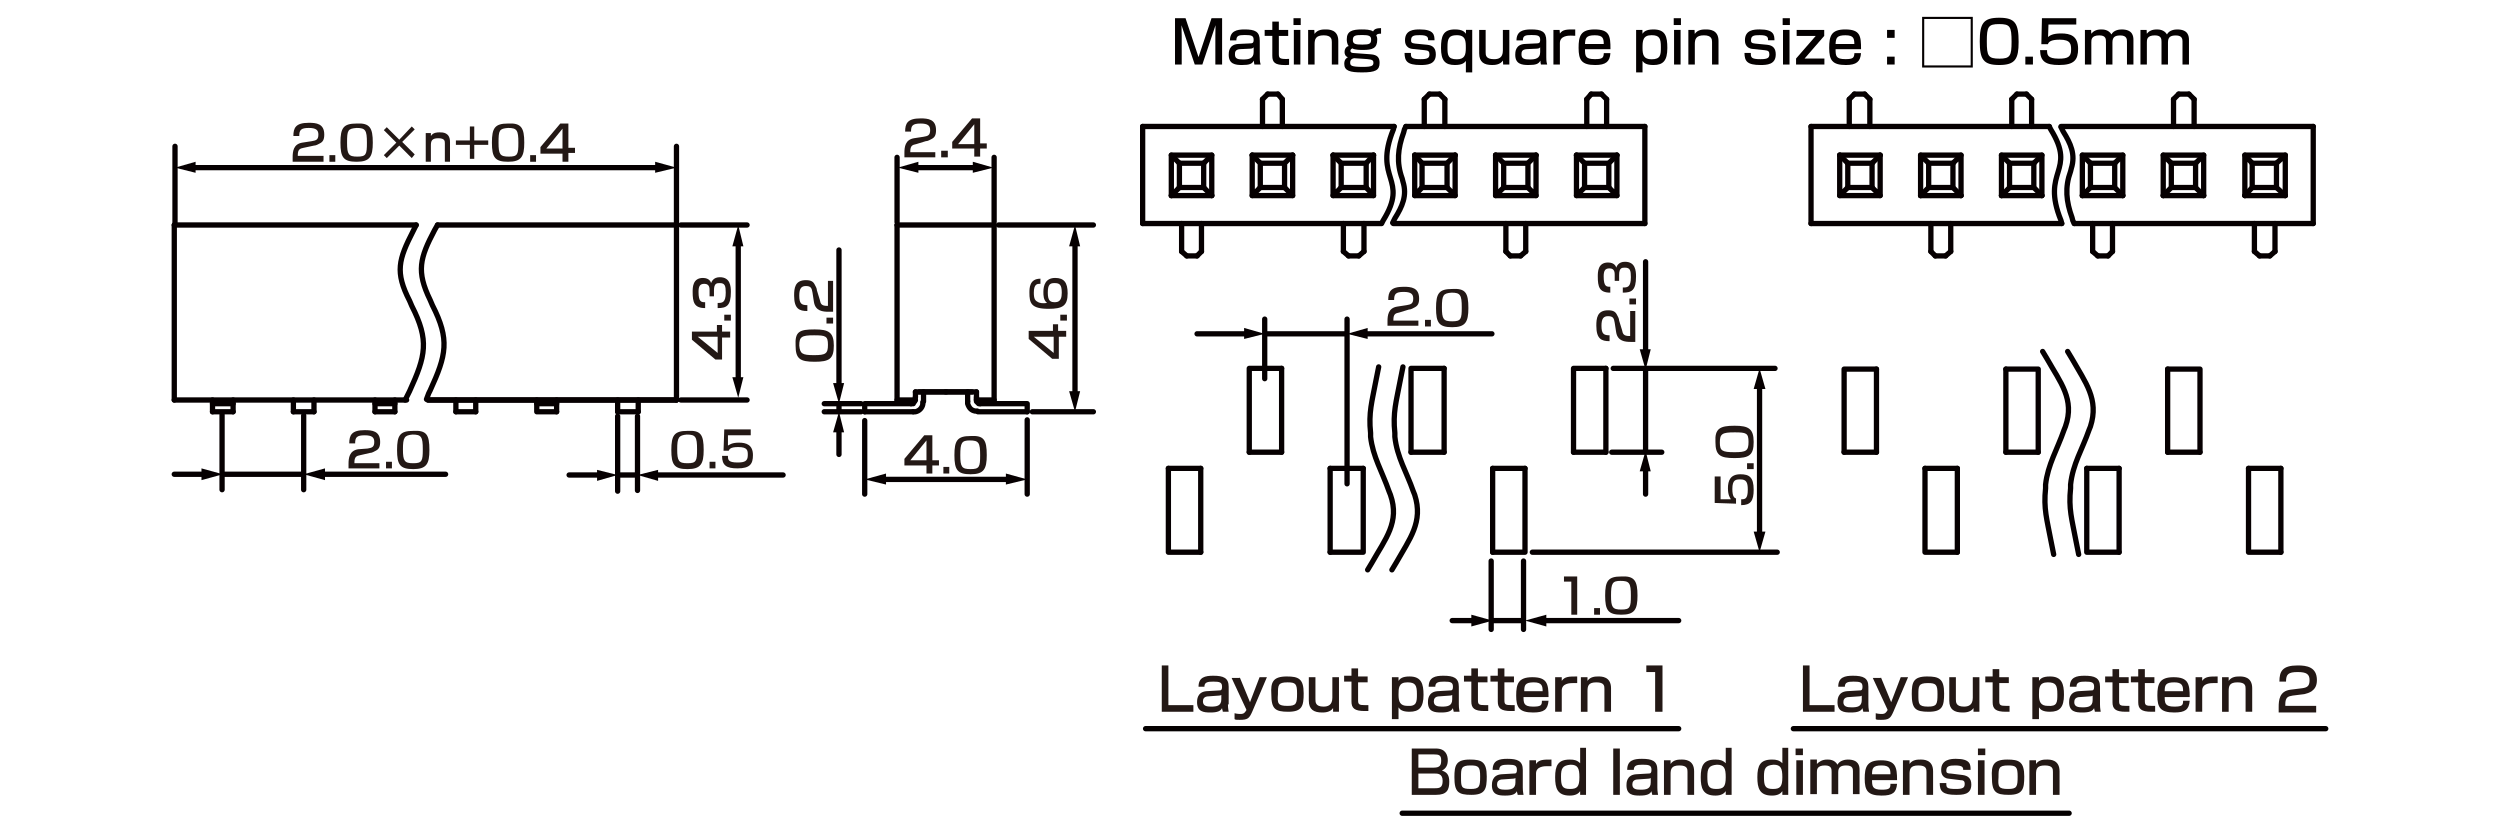 <?xml version="1.0" encoding="UTF-8"?>
<svg id="_レイヤー_1" data-name="レイヤー 1" xmlns="http://www.w3.org/2000/svg" width="119.944mm" height="39.158mm" version="1.1" viewBox="0 0 340 111">
  <defs>
    <style>
      .cls-1 {
        fill: #231815;
      }

      .cls-1, .cls-2, .cls-3 {
        stroke-width: 0px;
      }

      .cls-4 {
        stroke: #060001;
      }

      .cls-4, .cls-5 {
        fill: none;
        stroke-linecap: round;
        stroke-linejoin: round;
        stroke-width: .72px;
      }

      .cls-2 {
        fill: #040000;
      }

      .cls-5 {
        stroke: #040000;
      }

      .cls-3 {
        fill: #060001;
      }
    </style>
  </defs>
  <g id="FS0919">
    <line class="cls-4" x1="135.2" y1="30.2" x2="135.2" y2="21.4"/>
    <line class="cls-4" x1="122" y1="30.2" x2="122" y2="21.4"/>
    <line class="cls-4" x1="139.7" y1="57.1" x2="139.7" y2="67.2"/>
    <line class="cls-4" x1="117.6" y1="57.2" x2="117.6" y2="67.2"/>
    <line class="cls-4" x1="112.1" y1="54.9" x2="117.1" y2="54.9"/>
    <line class="cls-4" x1="112.1" y1="56" x2="117.1" y2="56"/>
    <line class="cls-4" x1="41.3" y1="56.5" x2="41.3" y2="66.6"/>
    <line class="cls-4" x1="30.2" y1="56.4" x2="30.2" y2="66.6"/>
    <line class="cls-4" x1="140.4" y1="56" x2="148.7" y2="56"/>
    <line class="cls-4" x1="135.8" y1="30.6" x2="148.7" y2="30.6"/>
    <line class="cls-4" x1="92.6" y1="54.4" x2="101.6" y2="54.4"/>
    <line class="cls-4" x1="92.6" y1="30.6" x2="101.6" y2="30.6"/>
    <line class="cls-4" x1="92" y1="30.3" x2="92" y2="19.9"/>
    <line class="cls-4" x1="23.8" y1="30.3" x2="23.8" y2="19.9"/>
    <line class="cls-4" x1="114.1" y1="54.9" x2="114.1" y2="56"/>
    <line class="cls-4" x1="135.2" y1="54.4" x2="135.2" y2="30.6"/>
    <line class="cls-4" x1="122" y1="54.4" x2="122" y2="30.6"/>
    <line class="cls-4" x1="132.8" y1="54.4" x2="135.2" y2="54.4"/>
    <line class="cls-4" x1="124.5" y1="54.4" x2="122" y2="54.4"/>
    <line class="cls-4" x1="124.5" y1="53.3" x2="132.8" y2="53.3"/>
    <line class="cls-4" x1="122" y1="30.6" x2="135.2" y2="30.6"/>
    <line class="cls-4" x1="139.7" y1="56" x2="133" y2="56"/>
    <polyline class="cls-4" points="133.3 54.9 139.7 54.9 139.7 56"/>
    <polyline class="cls-4" points="132.8 54 132.8 54.6 132.9 54.7 133.1 54.9 133.3 54.9"/>
    <line class="cls-4" x1="128.7" y1="53.3" x2="125" y2="53.3"/>
    <line class="cls-4" x1="117.6" y1="56" x2="124.2" y2="56"/>
    <polyline class="cls-4" points="123.9 54.9 117.6 54.9 117.6 56"/>
    <polyline class="cls-4" points="123.9 54.9 124.2 54.9 124.3 54.7 124.4 54.6 124.5 54"/>
    <line class="cls-4" x1="128.6" y1="53.3" x2="132.2" y2="53.3"/>
    <path class="cls-4" d="M124.2,56h.3c.5-.1.9-.5,1-1v-.3"/>
    <path class="cls-4" d="M131.6,54.6v.3c.2.6.5.9,1,1h.3"/>
    <line class="cls-4" x1="132.8" y1="53.3" x2="132.8" y2="54.4"/>
    <line class="cls-4" x1="124.5" y1="53.3" x2="124.5" y2="54"/>
    <line class="cls-4" x1="131.6" y1="54.6" x2="131.6" y2="53.3"/>
    <line class="cls-4" x1="125.6" y1="54.6" x2="125.6" y2="53.3"/>
    <g>
      <line class="cls-4" x1="223.7" y1="30.4" x2="223.7" y2="17.2"/>
      <line class="cls-4" x1="185.5" y1="34.2" x2="184.8" y2="34.8"/>
      <line class="cls-4" x1="182.7" y1="34.2" x2="183.4" y2="34.8"/>
      <line class="cls-4" x1="185.5" y1="34.2" x2="185.5" y2="30.4"/>
      <line class="cls-4" x1="182.7" y1="34.2" x2="182.7" y2="30.4"/>
      <line class="cls-4" x1="183.4" y1="34.8" x2="184.8" y2="34.8"/>
      <line class="cls-4" x1="194.4" y1="12.8" x2="195.8" y2="12.8"/>
      <line class="cls-4" x1="193.7" y1="17.2" x2="193.7" y2="13.5"/>
      <line class="cls-4" x1="196.5" y1="17.2" x2="196.5" y2="13.5"/>
      <line class="cls-4" x1="194.4" y1="12.8" x2="193.7" y2="13.5"/>
      <line class="cls-4" x1="195.8" y1="12.8" x2="196.5" y2="13.5"/>
      <line class="cls-4" x1="172.4" y1="12.8" x2="173.8" y2="12.8"/>
      <line class="cls-4" x1="171.7" y1="17.2" x2="171.7" y2="13.5"/>
      <line class="cls-4" x1="174.4" y1="17.2" x2="174.4" y2="13.5"/>
      <line class="cls-4" x1="172.4" y1="12.8" x2="171.7" y2="13.5"/>
      <line class="cls-4" x1="173.8" y1="12.8" x2="174.4" y2="13.5"/>
      <line class="cls-4" x1="161.4" y1="34.8" x2="162.8" y2="34.8"/>
      <line class="cls-4" x1="160.7" y1="34.2" x2="160.7" y2="30.4"/>
      <line class="cls-4" x1="163.4" y1="34.2" x2="163.4" y2="30.4"/>
      <line class="cls-4" x1="160.7" y1="34.2" x2="161.4" y2="34.8"/>
      <line class="cls-4" x1="163.4" y1="34.2" x2="162.8" y2="34.8"/>
      <line class="cls-4" x1="155.4" y1="30.4" x2="187.8" y2="30.4"/>
      <line class="cls-4" x1="155.4" y1="17.2" x2="189.6" y2="17.2"/>
      <line class="cls-4" x1="159.3" y1="26.6" x2="164.8" y2="26.6"/>
      <line class="cls-4" x1="159.3" y1="21.1" x2="164.8" y2="21.1"/>
      <line class="cls-4" x1="160.4" y1="25.5" x2="163.7" y2="25.5"/>
      <line class="cls-4" x1="160.4" y1="22.2" x2="163.7" y2="22.2"/>
      <line class="cls-4" x1="160.4" y1="25.5" x2="159.3" y2="26.6"/>
      <polyline class="cls-4" points="160.4 22.2 159.3 21.1 159.3 26.6"/>
      <line class="cls-4" x1="160.4" y1="22.2" x2="160.4" y2="25.5"/>
      <line class="cls-4" x1="155.4" y1="17.2" x2="155.4" y2="30.4"/>
      <line class="cls-4" x1="182.4" y1="22.2" x2="185.8" y2="22.2"/>
      <line class="cls-4" x1="182.4" y1="25.5" x2="185.8" y2="25.5"/>
      <line class="cls-4" x1="181.3" y1="21.1" x2="186.8" y2="21.1"/>
      <line class="cls-4" x1="181.3" y1="26.6" x2="186.8" y2="26.6"/>
      <polyline class="cls-4" points="182.4 25.5 182.4 22.2 181.3 21.1"/>
      <polyline class="cls-4" points="182.4 25.5 181.3 26.6 181.3 21.1"/>
      <polyline class="cls-4" points="174.7 25.5 174.7 22.2 175.8 21.1"/>
      <polyline class="cls-4" points="174.7 25.5 175.8 26.6 175.8 21.1"/>
      <polyline class="cls-4" points="171.4 25.5 171.4 22.2 170.3 21.1"/>
      <polyline class="cls-4" points="171.4 25.5 170.3 26.6 170.3 21.1"/>
      <line class="cls-4" x1="171.4" y1="22.2" x2="174.7" y2="22.2"/>
      <line class="cls-4" x1="171.4" y1="25.5" x2="174.7" y2="25.5"/>
      <line class="cls-4" x1="170.3" y1="21.1" x2="175.8" y2="21.1"/>
      <line class="cls-4" x1="170.3" y1="26.6" x2="175.8" y2="26.6"/>
      <line class="cls-4" x1="163.7" y1="25.5" x2="164.8" y2="26.6"/>
      <polyline class="cls-4" points="163.7 22.2 164.8 21.1 164.8 26.6"/>
      <line class="cls-4" x1="163.7" y1="22.2" x2="163.7" y2="25.5"/>
      <polyline class="cls-4" points="196.8 25.5 196.8 22.2 197.9 21.1"/>
      <polyline class="cls-4" points="196.8 25.5 197.9 26.6 197.9 21.1"/>
      <polyline class="cls-4" points="193.4 25.5 193.4 22.2 192.4 21.1"/>
      <polyline class="cls-4" points="193.4 25.5 192.4 26.6 192.4 21.1"/>
      <line class="cls-4" x1="193.4" y1="22.2" x2="196.8" y2="22.2"/>
      <line class="cls-4" x1="193.4" y1="25.5" x2="196.8" y2="25.5"/>
      <line class="cls-4" x1="192.4" y1="21.1" x2="197.9" y2="21.1"/>
      <line class="cls-4" x1="192.4" y1="26.6" x2="197.9" y2="26.6"/>
      <polyline class="cls-4" points="185.8 25.5 185.8 22.2 186.8 21.1"/>
      <polyline class="cls-4" points="185.8 25.5 186.8 26.6 186.8 21.1"/>
      <line class="cls-4" x1="207.5" y1="34.2" x2="206.8" y2="34.8"/>
      <line class="cls-4" x1="204.8" y1="34.2" x2="205.4" y2="34.8"/>
      <line class="cls-4" x1="207.5" y1="34.2" x2="207.5" y2="30.4"/>
      <line class="cls-4" x1="204.8" y1="34.2" x2="204.8" y2="30.4"/>
      <line class="cls-4" x1="205.4" y1="34.8" x2="206.8" y2="34.8"/>
      <line class="cls-4" x1="216.4" y1="12.8" x2="217.8" y2="12.8"/>
      <line class="cls-4" x1="215.8" y1="17.2" x2="215.8" y2="13.5"/>
      <line class="cls-4" x1="218.5" y1="17.2" x2="218.5" y2="13.5"/>
      <line class="cls-4" x1="216.4" y1="12.8" x2="215.8" y2="13.5"/>
      <line class="cls-4" x1="217.8" y1="12.8" x2="218.5" y2="13.5"/>
      <line class="cls-4" x1="204.5" y1="22.2" x2="207.8" y2="22.2"/>
      <line class="cls-4" x1="204.5" y1="25.5" x2="207.8" y2="25.5"/>
      <line class="cls-4" x1="203.4" y1="21.1" x2="208.9" y2="21.1"/>
      <line class="cls-4" x1="203.4" y1="26.6" x2="208.9" y2="26.6"/>
      <polyline class="cls-4" points="204.5 25.5 204.5 22.2 203.4 21.1"/>
      <polyline class="cls-4" points="204.5 25.5 203.4 26.6 203.4 21.1"/>
      <polyline class="cls-4" points="218.8 25.5 218.8 22.2 219.9 21.1"/>
      <polyline class="cls-4" points="218.8 25.5 219.9 26.6 219.9 21.1"/>
      <polyline class="cls-4" points="215.5 25.5 215.5 22.2 214.4 21.1"/>
      <polyline class="cls-4" points="215.5 25.5 214.4 26.6 214.4 21.1"/>
      <line class="cls-4" x1="215.5" y1="22.2" x2="218.8" y2="22.2"/>
      <line class="cls-4" x1="215.5" y1="25.5" x2="218.8" y2="25.5"/>
      <line class="cls-4" x1="214.4" y1="21.1" x2="219.9" y2="21.1"/>
      <line class="cls-4" x1="214.4" y1="26.6" x2="219.9" y2="26.6"/>
      <polyline class="cls-4" points="207.8 25.5 207.8 22.2 208.9 21.1"/>
      <polyline class="cls-4" points="207.8 25.5 208.9 26.6 208.9 21.1"/>
      <path class="cls-4" d="M189.6,17.2l-.1.4c-2.8,6.9,2.2,6.6-1.4,12.4l-.2.4"/>
      <path class="cls-4" d="M191.2,17.2l-.2.4-.1.4c-.8,2.2-1,4.1-.2,6.3l.1.4c.6,1.9-.1,3.4-1.1,5l-.1.2-.2.4"/>
      <line class="cls-4" x1="191.2" y1="17.2" x2="223.7" y2="17.2"/>
      <line class="cls-4" x1="189.5" y1="30.4" x2="223.7" y2="30.4"/>
    </g>
    <line class="cls-4" x1="92" y1="30.6" x2="92" y2="54.4"/>
    <line class="cls-4" x1="64.7" y1="56" x2="62" y2="56"/>
    <line class="cls-4" x1="53.7" y1="54.9" x2="51" y2="54.9"/>
    <line class="cls-4" x1="53.7" y1="56" x2="51" y2="56"/>
    <line class="cls-4" x1="42.7" y1="56" x2="39.9" y2="56"/>
    <line class="cls-4" x1="31.7" y1="54.9" x2="28.9" y2="54.9"/>
    <line class="cls-4" x1="31.7" y1="56" x2="28.9" y2="56"/>
    <line class="cls-4" x1="23.7" y1="54.4" x2="55.3" y2="54.4"/>
    <line class="cls-4" x1="23.7" y1="30.6" x2="56.6" y2="30.6"/>
    <line class="cls-4" x1="28.9" y1="54.4" x2="28.9" y2="56"/>
    <line class="cls-4" x1="23.7" y1="30.6" x2="23.7" y2="54.4"/>
    <line class="cls-4" x1="51" y1="54.4" x2="51" y2="56"/>
    <line class="cls-4" x1="42.7" y1="54.4" x2="42.7" y2="56"/>
    <line class="cls-4" x1="39.9" y1="54.4" x2="39.9" y2="56"/>
    <line class="cls-4" x1="31.7" y1="54.4" x2="31.7" y2="56"/>
    <line class="cls-4" x1="64.7" y1="54.4" x2="64.7" y2="56"/>
    <line class="cls-4" x1="62" y1="54.4" x2="62" y2="56"/>
    <line class="cls-4" x1="53.7" y1="54.4" x2="53.7" y2="56"/>
    <line class="cls-4" x1="58.2" y1="54.4" x2="92" y2="54.4"/>
    <line class="cls-4" x1="86.8" y1="56" x2="84" y2="56"/>
    <line class="cls-4" x1="75.7" y1="54.9" x2="73" y2="54.9"/>
    <polyline class="cls-4" points="75.7 56 73 56 73 54.4"/>
    <line class="cls-4" x1="86.8" y1="54.4" x2="86.8" y2="56"/>
    <line class="cls-4" x1="84" y1="54.4" x2="84" y2="56"/>
    <line class="cls-4" x1="75.7" y1="54.4" x2="75.7" y2="56"/>
    <path class="cls-4" d="M56.6,30.6l-.2.4-.2.4c-2,3.9-2.5,5.6-.5,9.5l.3.7c2.4,4.7,1.9,6.8-.3,11.6l-.2.4-.4.8"/>
    <path class="cls-4" d="M59.5,30.6l-.4.7c-2,3.8-2.5,5.6-.6,9.5l.3.7c2.4,4.7,1.9,6.8-.3,11.6l-.2.4-.3.8"/>
    <line class="cls-4" x1="59.5" y1="30.6" x2="92" y2="30.6"/>
    <line class="cls-4" x1="58.2" y1="54.4" x2="92" y2="54.4"/>
    <g>
      <line class="cls-4" x1="314.6" y1="17.2" x2="314.6" y2="30.4"/>
      <line class="cls-4" x1="276.3" y1="13.5" x2="275.6" y2="12.8"/>
      <line class="cls-4" x1="273.6" y1="13.5" x2="274.3" y2="12.8"/>
      <line class="cls-4" x1="276.3" y1="13.5" x2="276.3" y2="17.2"/>
      <line class="cls-4" x1="273.6" y1="13.5" x2="273.6" y2="17.2"/>
      <line class="cls-4" x1="274.3" y1="12.8" x2="275.6" y2="12.8"/>
      <line class="cls-4" x1="285.3" y1="34.8" x2="286.7" y2="34.8"/>
      <line class="cls-4" x1="284.6" y1="30.4" x2="284.6" y2="34.2"/>
      <line class="cls-4" x1="287.3" y1="30.4" x2="287.3" y2="34.2"/>
      <line class="cls-4" x1="285.3" y1="34.8" x2="284.6" y2="34.2"/>
      <line class="cls-4" x1="286.7" y1="34.8" x2="287.3" y2="34.2"/>
      <line class="cls-4" x1="263.2" y1="34.8" x2="264.6" y2="34.8"/>
      <line class="cls-4" x1="262.6" y1="30.4" x2="262.6" y2="34.2"/>
      <line class="cls-4" x1="265.3" y1="30.4" x2="265.3" y2="34.2"/>
      <line class="cls-4" x1="263.2" y1="34.8" x2="262.6" y2="34.2"/>
      <line class="cls-4" x1="264.6" y1="34.8" x2="265.3" y2="34.2"/>
      <line class="cls-4" x1="252.2" y1="12.8" x2="253.6" y2="12.8"/>
      <line class="cls-4" x1="251.5" y1="13.5" x2="251.5" y2="17.2"/>
      <line class="cls-4" x1="254.3" y1="13.5" x2="254.3" y2="17.2"/>
      <line class="cls-4" x1="251.5" y1="13.5" x2="252.2" y2="12.8"/>
      <line class="cls-4" x1="254.3" y1="13.5" x2="253.6" y2="12.8"/>
      <line class="cls-4" x1="246.3" y1="17.2" x2="278.7" y2="17.2"/>
      <line class="cls-4" x1="246.3" y1="30.4" x2="280.4" y2="30.4"/>
      <line class="cls-4" x1="250.2" y1="21.1" x2="255.7" y2="21.1"/>
      <line class="cls-4" x1="250.2" y1="26.6" x2="255.7" y2="26.6"/>
      <line class="cls-4" x1="251.3" y1="22.2" x2="254.6" y2="22.2"/>
      <line class="cls-4" x1="251.3" y1="25.5" x2="254.6" y2="25.5"/>
      <line class="cls-4" x1="251.3" y1="22.2" x2="250.2" y2="21.1"/>
      <polyline class="cls-4" points="251.3 25.5 250.2 26.6 250.2 21.1"/>
      <line class="cls-4" x1="251.3" y1="25.5" x2="251.3" y2="22.2"/>
      <line class="cls-4" x1="246.3" y1="30.4" x2="246.3" y2="17.2"/>
      <line class="cls-4" x1="273.3" y1="25.5" x2="276.6" y2="25.5"/>
      <line class="cls-4" x1="273.3" y1="22.2" x2="276.6" y2="22.2"/>
      <line class="cls-4" x1="272.2" y1="26.6" x2="277.7" y2="26.6"/>
      <line class="cls-4" x1="272.2" y1="21.1" x2="277.7" y2="21.1"/>
      <polyline class="cls-4" points="273.3 22.2 273.3 25.5 272.2 26.6"/>
      <polyline class="cls-4" points="273.3 22.2 272.2 21.1 272.2 26.6"/>
      <polyline class="cls-4" points="265.6 22.2 265.6 25.5 266.7 26.6"/>
      <polyline class="cls-4" points="265.6 22.2 266.7 21.1 266.7 26.6"/>
      <polyline class="cls-4" points="262.3 22.2 262.3 25.5 261.2 26.6"/>
      <polyline class="cls-4" points="262.3 22.2 261.2 21.1 261.2 26.6"/>
      <line class="cls-4" x1="262.3" y1="25.5" x2="265.6" y2="25.5"/>
      <line class="cls-4" x1="262.3" y1="22.2" x2="265.6" y2="22.2"/>
      <line class="cls-4" x1="261.2" y1="26.6" x2="266.7" y2="26.6"/>
      <line class="cls-4" x1="261.2" y1="21.1" x2="266.7" y2="21.1"/>
      <line class="cls-4" x1="254.6" y1="22.2" x2="255.7" y2="21.1"/>
      <polyline class="cls-4" points="254.6 25.5 255.7 26.6 255.7 21.1"/>
      <line class="cls-4" x1="254.6" y1="25.5" x2="254.6" y2="22.2"/>
      <polyline class="cls-4" points="287.6 22.2 287.6 25.5 288.7 26.6"/>
      <polyline class="cls-4" points="287.6 22.2 288.7 21.1 288.7 26.6"/>
      <polyline class="cls-4" points="284.3 22.2 284.3 25.5 283.2 26.6"/>
      <polyline class="cls-4" points="284.3 22.2 283.2 21.1 283.2 26.6"/>
      <line class="cls-4" x1="284.3" y1="25.5" x2="287.6" y2="25.5"/>
      <line class="cls-4" x1="284.3" y1="22.2" x2="287.6" y2="22.2"/>
      <line class="cls-4" x1="283.2" y1="26.6" x2="288.7" y2="26.6"/>
      <line class="cls-4" x1="283.2" y1="21.1" x2="288.7" y2="21.1"/>
      <polyline class="cls-4" points="276.6 22.2 276.6 25.5 277.7 26.6"/>
      <polyline class="cls-4" points="276.6 22.2 277.7 21.1 277.7 26.6"/>
      <line class="cls-4" x1="298.4" y1="13.5" x2="297.7" y2="12.8"/>
      <line class="cls-4" x1="295.6" y1="13.5" x2="296.3" y2="12.8"/>
      <line class="cls-4" x1="298.4" y1="13.5" x2="298.4" y2="17.2"/>
      <line class="cls-4" x1="295.6" y1="13.5" x2="295.6" y2="17.2"/>
      <line class="cls-4" x1="296.3" y1="12.8" x2="297.7" y2="12.8"/>
      <line class="cls-4" x1="307.3" y1="34.8" x2="308.7" y2="34.8"/>
      <line class="cls-4" x1="306.6" y1="30.4" x2="306.6" y2="34.2"/>
      <line class="cls-4" x1="309.4" y1="30.4" x2="309.4" y2="34.2"/>
      <line class="cls-4" x1="307.3" y1="34.8" x2="306.6" y2="34.2"/>
      <line class="cls-4" x1="308.7" y1="34.8" x2="309.4" y2="34.2"/>
      <line class="cls-4" x1="295.3" y1="25.5" x2="298.6" y2="25.5"/>
      <line class="cls-4" x1="295.3" y1="22.2" x2="298.6" y2="22.2"/>
      <line class="cls-4" x1="294.2" y1="26.6" x2="299.7" y2="26.6"/>
      <line class="cls-4" x1="294.2" y1="21.1" x2="299.7" y2="21.1"/>
      <polyline class="cls-4" points="295.3 22.2 295.3 25.5 294.2 26.6"/>
      <polyline class="cls-4" points="295.3 22.2 294.2 21.1 294.2 26.6"/>
      <polyline class="cls-4" points="309.6 22.2 309.6 25.5 310.8 26.6"/>
      <polyline class="cls-4" points="309.6 22.2 310.8 21.1 310.8 26.6"/>
      <polyline class="cls-4" points="306.3 22.2 306.3 25.5 305.3 26.6"/>
      <polyline class="cls-4" points="306.3 22.2 305.3 21.1 305.3 26.6"/>
      <line class="cls-4" x1="306.3" y1="25.5" x2="309.6" y2="25.5"/>
      <line class="cls-4" x1="306.3" y1="22.2" x2="309.6" y2="22.2"/>
      <line class="cls-4" x1="305.3" y1="26.6" x2="310.8" y2="26.6"/>
      <line class="cls-4" x1="305.3" y1="21.1" x2="310.8" y2="21.1"/>
      <polyline class="cls-4" points="298.6 22.2 298.6 25.5 299.7 26.6"/>
      <polyline class="cls-4" points="298.6 22.2 299.7 21.1 299.7 26.6"/>
      <path class="cls-4" d="M280.4,30.4l-.1-.4c-2.8-6.9,2.2-6.6-1.4-12.4l-.2-.4"/>
      <path class="cls-4" d="M282.1,30.4l-.2-.4-.1-.4c-.8-2.2-1-4.1-.2-6.3l.1-.4c.6-1.9-.1-3.4-1.1-5l-.1-.2-.2-.4"/>
      <line class="cls-4" x1="282.1" y1="30.4" x2="314.6" y2="30.4"/>
      <line class="cls-4" x1="280.3" y1="17.2" x2="314.6" y2="17.2"/>
    </g>
    <g>
      <line class="cls-4" x1="26.1" y1="22.8" x2="89.6" y2="22.8"/>
      <polygon class="cls-3" points="26.6 23.5 23.8 22.8 26.6 22 26.6 23.5"/>
      <polygon class="cls-3" points="89.1 23.5 92 22.8 89.1 22 89.1 23.5"/>
    </g>
    <line class="cls-4" x1="30.3" y1="64.5" x2="41.3" y2="64.5"/>
    <g>
      <line class="cls-4" x1="23.7" y1="64.5" x2="28" y2="64.5"/>
      <polygon class="cls-3" points="27.4 65.3 30.3 64.5 27.4 63.7 27.4 65.3"/>
    </g>
    <g>
      <line class="cls-4" x1="60.6" y1="64.5" x2="43.6" y2="64.5"/>
      <polygon class="cls-3" points="44.2 63.7 41.3 64.5 44.2 65.3 44.2 63.7"/>
    </g>
    <g>
      <line class="cls-4" x1="100.4" y1="33.1" x2="100.4" y2="51.8"/>
      <polygon class="cls-3" points="99.6 33.5 100.4 30.6 101.1 33.5 99.6 33.5"/>
      <polygon class="cls-3" points="99.6 51.3 100.4 54.1 101.1 51.3 99.6 51.3"/>
    </g>
    <g>
      <line class="cls-4" x1="114.1" y1="61.8" x2="114.1" y2="58.3"/>
      <polygon class="cls-3" points="114.8 58.8 114.1 56 113.3 58.8 114.8 58.8"/>
    </g>
    <g>
      <line class="cls-4" x1="114.1" y1="34" x2="114.1" y2="52.6"/>
      <polygon class="cls-3" points="113.3 52.1 114.1 54.9 114.8 52.1 113.3 52.1"/>
    </g>
    <g>
      <line class="cls-4" x1="120.2" y1="65.2" x2="137.1" y2="65.2"/>
      <polygon class="cls-3" points="120.5 65.9 117.6 65.2 120.5 64.4 120.5 65.9"/>
      <polygon class="cls-3" points="136.8 65.9 139.7 65.2 136.8 64.4 136.8 65.9"/>
    </g>
    <g>
      <line class="cls-4" x1="124.4" y1="22.8" x2="132.8" y2="22.8"/>
      <polygon class="cls-3" points="124.9 23.5 122.1 22.8 124.9 22 124.9 23.5"/>
      <polygon class="cls-3" points="132.3 23.5 135.1 22.8 132.3 22 132.3 23.5"/>
    </g>
    <g>
      <line class="cls-4" x1="146.2" y1="33.2" x2="146.2" y2="53.7"/>
      <polygon class="cls-3" points="145.4 33.5 146.2 30.6 146.9 33.5 145.4 33.5"/>
      <polygon class="cls-3" points="145.4 53.2 146.2 56 146.9 53.2 145.4 53.2"/>
    </g>
    <line class="cls-4" x1="172.2" y1="45.4" x2="183" y2="45.4"/>
    <line class="cls-4" x1="183.2" y1="65.8" x2="183.2" y2="43.4"/>
    <line class="cls-4" x1="172" y1="51.5" x2="172" y2="43.4"/>
    <line class="cls-4" x1="223.8" y1="50.2" x2="223.8" y2="61.3"/>
    <line class="cls-4" x1="219.2" y1="61.5" x2="226" y2="61.5"/>
    <line class="cls-4" x1="219.4" y1="50.1" x2="241.4" y2="50.1"/>
    <line class="cls-4" x1="208.4" y1="75.1" x2="241.7" y2="75.1"/>
    <line class="cls-4" x1="203" y1="84.4" x2="207.1" y2="84.4"/>
    <line class="cls-4" x1="163.3" y1="75.1" x2="163.3" y2="63.7"/>
    <polyline class="cls-4" points="158.9 63.7 158.9 75.1 163.3 75.1"/>
    <line class="cls-4" x1="158.9" y1="63.7" x2="163.3" y2="63.7"/>
    <line class="cls-4" x1="196.4" y1="61.5" x2="191.9" y2="61.5"/>
    <polyline class="cls-4" points="196.4 50.1 191.9 50.1 191.9 61.5"/>
    <line class="cls-4" x1="196.4" y1="50.1" x2="196.4" y2="61.5"/>
    <line class="cls-4" x1="180.9" y1="75.1" x2="180.9" y2="63.7"/>
    <polyline class="cls-4" points="185.4 63.7 185.4 75.1 180.9 75.1"/>
    <line class="cls-4" x1="174.3" y1="61.5" x2="169.9" y2="61.5"/>
    <polyline class="cls-4" points="174.3 50.1 169.9 50.1 169.9 61.5"/>
    <line class="cls-4" x1="180.9" y1="63.7" x2="185.4" y2="63.7"/>
    <line class="cls-4" x1="174.3" y1="50.1" x2="174.3" y2="61.5"/>
    <line class="cls-4" x1="218.4" y1="61.5" x2="214" y2="61.5"/>
    <polyline class="cls-4" points="218.4 50.1 214 50.1 214 61.5"/>
    <line class="cls-4" x1="218.4" y1="50.1" x2="218.4" y2="61.5"/>
    <line class="cls-4" x1="203" y1="75.1" x2="203" y2="63.7"/>
    <polyline class="cls-4" points="207.4 63.7 207.4 75.1 203 75.1"/>
    <line class="cls-4" x1="203" y1="63.7" x2="207.4" y2="63.7"/>
    <path class="cls-4" d="M187.5,49.9l-.2,1-.2,1c-.5,2.7-1,4.2-.7,7v.5c.3,2.7,1.6,4.8,2.5,7.4l.2.5c1.3,3.7-.7,6-2.5,9.2l-.3.5-.3.5"/>
    <path class="cls-4" d="M190.8,49.9l-.2,1-.2,1c-.5,2.7-1,4.2-.7,7v.5c.3,2.8,1.6,4.8,2.5,7.4l.2.5c1.2,3.7-.7,6-2.5,9.2l-.3.5-.3.5"/>
    <line class="cls-4" x1="255.2" y1="50.2" x2="255.2" y2="61.5"/>
    <polyline class="cls-4" points="250.8 61.5 250.8 50.2 255.2 50.2"/>
    <line class="cls-4" x1="250.8" y1="61.5" x2="255.2" y2="61.5"/>
    <line class="cls-4" x1="288.2" y1="63.7" x2="283.8" y2="63.7"/>
    <polyline class="cls-4" points="288.2 75.1 283.8 75.1 283.8 63.7"/>
    <line class="cls-4" x1="288.2" y1="75.1" x2="288.2" y2="63.7"/>
    <line class="cls-4" x1="272.8" y1="50.2" x2="272.8" y2="61.5"/>
    <polyline class="cls-4" points="277.2 61.5 277.2 50.2 272.8 50.2"/>
    <line class="cls-4" x1="266.2" y1="63.7" x2="261.8" y2="63.7"/>
    <polyline class="cls-4" points="266.2 75.1 261.8 75.1 261.8 63.7"/>
    <line class="cls-4" x1="272.8" y1="61.5" x2="277.2" y2="61.5"/>
    <line class="cls-4" x1="266.2" y1="75.1" x2="266.2" y2="63.7"/>
    <line class="cls-4" x1="310.2" y1="63.7" x2="305.8" y2="63.7"/>
    <polyline class="cls-4" points="310.2 75.1 305.8 75.1 305.8 63.7"/>
    <line class="cls-4" x1="310.2" y1="75.1" x2="310.2" y2="63.7"/>
    <line class="cls-4" x1="294.8" y1="50.2" x2="294.8" y2="61.5"/>
    <polyline class="cls-4" points="299.2 61.5 299.2 50.2 294.8 50.2"/>
    <line class="cls-4" x1="294.8" y1="61.5" x2="299.2" y2="61.5"/>
    <path class="cls-4" d="M279.3,75.4l-.2-1-.2-1c-.5-2.7-1-4.2-.7-7v-.5c.3-2.7,1.6-4.8,2.5-7.4l.2-.5c1.3-3.7-.7-6-2.5-9.2l-.3-.5-.3-.5"/>
    <path class="cls-4" d="M282.7,75.4l-.2-1-.2-1c-.5-2.7-1-4.2-.7-7v-.5c.3-2.8,1.6-4.8,2.5-7.4l.2-.5c1.2-3.7-.7-6-2.5-9.2l-.3-.5-.3-.5"/>
    <g>
      <line class="cls-4" x1="162.8" y1="45.4" x2="169.7" y2="45.4"/>
      <polygon class="cls-3" points="169.2 46.1 172 45.4 169.2 44.6 169.2 46.1"/>
    </g>
    <g>
      <line class="cls-4" x1="202.9" y1="45.4" x2="185.5" y2="45.4"/>
      <polygon class="cls-3" points="186 44.6 183.2 45.4 186 46.1 186 44.6"/>
    </g>
    <g>
      <line class="cls-4" x1="197.5" y1="84.4" x2="200.6" y2="84.4"/>
      <polygon class="cls-3" points="200.1 85.2 203 84.4 200.1 83.6 200.1 85.2"/>
    </g>
    <g>
      <line class="cls-4" x1="209.7" y1="84.4" x2="228.3" y2="84.4"/>
      <polygon class="cls-3" points="210.3 85.2 207.4 84.4 210.3 83.6 210.3 85.2"/>
    </g>
    <g>
      <line class="cls-4" x1="223.8" y1="63.6" x2="223.8" y2="67.2"/>
      <polygon class="cls-3" points="223 64.1 223.8 61.3 224.5 64.1 223 64.1"/>
    </g>
    <g>
      <line class="cls-4" x1="239.3" y1="52.4" x2="239.3" y2="72.8"/>
      <polygon class="cls-3" points="238.5 52.9 239.3 50.1 240.1 52.9 238.5 52.9"/>
      <polygon class="cls-3" points="238.5 72.3 239.3 75.1 240.1 72.3 238.5 72.3"/>
    </g>
    <g>
      <line class="cls-4" x1="223.8" y1="48" x2="223.8" y2="35.6"/>
      <polygon class="cls-3" points="224.5 47.5 223.8 50.3 223 47.5 224.5 47.5"/>
    </g>
    <line class="cls-4" x1="86.7" y1="56.6" x2="86.7" y2="66.7"/>
    <line class="cls-4" x1="84" y1="56.6" x2="84" y2="66.8"/>
    <line class="cls-4" x1="84" y1="64.6" x2="86.7" y2="64.6"/>
    <g>
      <line class="cls-4" x1="77.4" y1="64.6" x2="81.7" y2="64.6"/>
      <polygon class="cls-3" points="81.2 65.4 84 64.6 81.2 63.9 81.2 65.4"/>
    </g>
    <g>
      <line class="cls-4" x1="106.5" y1="64.6" x2="89.5" y2="64.6"/>
      <polygon class="cls-3" points="89.5 63.9 86.7 64.6 89.5 65.4 89.5 63.9"/>
    </g>
    <g>
      <path class="cls-1" d="M220.6,44.9c.1.5.2.8,1,.8h.1v-3.4h.7v4.2h-.6c-.8,0-1.8-.1-2-1.3l-.2-1.3c-.1-.6-.2-.9-.9-.9-.6,0-.9.3-.9,1.3,0,1.1.3,1.3,1.1,1.3v.8c-1.1,0-1.8-.3-1.8-2.1,0-1,.1-2.1,1.6-2.1.7,0,1,.2,1.2.6.1.2.3.5.3.8l.4,1.3Z"/>
      <path class="cls-1" d="M221.6,40.6h.9v.8h-.9v-.8Z"/>
      <path class="cls-1" d="M220.7,39.1c.6,0,1.1,0,1.1-1.4,0-.9-.1-1.3-.8-1.3-.4,0-.8,0-.8,1v.8h-.6v-.8c0-.3,0-.9-.7-.9-.6,0-.8.3-.8,1.1,0,1.4.4,1.4.9,1.4v.8c-1.5,0-1.7-.8-1.7-2.2,0-.6,0-1.9,1.4-1.9.9,0,1.1.6,1.1.7.1-.2.3-.8,1.2-.8,1.4,0,1.5,1.2,1.5,2,0,1.9-.6,2.2-1.8,2.2v-.7h0Z"/>
    </g>
    <g>
      <path class="cls-1" d="M139.9,45h3.3v-.9h.7v.9h1.1v.8h-1v3h-.9l-3.2-2.7v-1.1h0ZM140.6,45.8l2.7,2.2v-2.2h-2.7Z"/>
      <path class="cls-1" d="M144.2,42.8h.9v.8h-.9v-.8Z"/>
      <path class="cls-1" d="M141.4,38.6c-.3,0-.8,0-.8,1.2,0,.9.2,1.1.6,1.3.2.1.6.2,1.2.1-.5-.4-.5-1-.5-1.5,0-.9.3-1.9,1.6-1.9,1.2,0,1.7.6,1.7,2.1,0,1.7-.7,2.1-2.6,2.1-2.4,0-2.6-.8-2.6-2.2,0-.6,0-1.9,1.5-1.9v.7h-.1ZM143.5,41.1c.8,0,.9-.7.9-1.3,0-1.1-.3-1.3-1-1.3-.6,0-.9.2-.9,1.3,0,1.2.4,1.3,1,1.3Z"/>
    </g>
    <g>
      <path class="cls-1" d="M94.2,45.1h3.3v-.9h.7v.9h1.1v.8h-1.1v3h-.9l-3.2-2.7v-1.1h.1ZM94.9,45.8l2.7,2.2v-2.2h-2.7Z"/>
      <path class="cls-1" d="M98.5,42.8h.9v.8h-.9v-.8Z"/>
      <path class="cls-1" d="M97.6,41.2c.6,0,1.1,0,1.1-1.4,0-.9-.1-1.3-.8-1.3-.4,0-.8,0-.8,1v.8h-.6v-.8c0-.3,0-.9-.7-.9-.6,0-.8.3-.8,1.1,0,1.4.4,1.4.9,1.4v.8c-1.5,0-1.7-.8-1.7-2.2,0-.6,0-1.9,1.4-1.9.9,0,1.1.6,1.1.7.1-.2.3-.8,1.2-.8,1.4,0,1.5,1.2,1.5,2,0,1.9-.6,2.2-1.8,2.2,0,0,0-.7,0-.7Z"/>
    </g>
    <g>
      <path class="cls-1" d="M41.3,20.1c-.5.1-.8.2-.8,1v.1h3.5v.8h-4.2v-.6c0-.8.1-1.8,1.3-2l1.3-.2c.6-.1.9-.2.9-.9,0-.6-.3-.9-1.3-.9-1.1,0-1.3.3-1.3,1.1h-.8c0-1.1.3-1.8,2.1-1.8,1,0,2.1.1,2.1,1.6,0,.7-.2,1-.6,1.2-.2.1-.5.3-.8.3l-1.4.3Z"/>
      <path class="cls-1" d="M45.6,21.1v.9h-.8v-.9h.8Z"/>
      <path class="cls-1" d="M50.7,19.4c0,1.9-.4,2.6-2.2,2.6s-2.2-.6-2.2-2.6.4-2.6,2.2-2.6c1.8-.1,2.2.6,2.2,2.6ZM47.2,19.4c0,1.6.2,1.9,1.4,1.9s1.3-.3,1.3-1.9c0-1.7-.2-2-1.4-2-1.2.1-1.3.3-1.3,2Z"/>
      <path class="cls-1" d="M56,17.2l.4.4-1.7,1.7,1.7,1.7-.4.5-1.7-1.7-1.7,1.7-.4-.4,1.7-1.7-1.7-1.7.4-.4,1.7,1.7,1.7-1.8Z"/>
      <path class="cls-1" d="M58.6,18.1v.4c.3-.5.9-.5,1.2-.5.4,0,1.4,0,1.4,1.3v2.7h-.7v-2.5c0-.3,0-.7-.9-.7s-1,.4-1,1v2.2h-.7v-3.9h.7Z"/>
      <path class="cls-1" d="M63.9,19.1v-1.9h.6v1.9h1.9v.6h-1.9v1.9h-.6v-1.9h-1.9v-.6h1.9Z"/>
      <path class="cls-1" d="M71.3,19.4c0,1.9-.4,2.6-2.2,2.6s-2.2-.6-2.2-2.6.4-2.6,2.2-2.6c1.8-.1,2.2.6,2.2,2.6ZM67.8,19.4c0,1.6.2,1.9,1.4,1.9s1.3-.3,1.3-1.9c0-1.7-.2-2-1.4-2-1.2.1-1.3.3-1.3,2Z"/>
      <path class="cls-1" d="M72.9,21.1v.9h-.8v-.9h.8Z"/>
      <path class="cls-1" d="M77.3,16.8v3.3h.9v.7h-.9v1.2h-.8v-1.1h-3v-.9l2.7-3.2h1.1ZM76.5,17.5l-2.2,2.7h2.2v-2.7Z"/>
    </g>
    <g>
      <path class="cls-1" d="M49,61.9c-.5.1-.8.2-.8,1v.1h3.4v.7h-4.2v-.6c0-.8.1-1.8,1.3-2l1.3-.1c.6-.1.9-.2.9-.9,0-.6-.3-.9-1.3-.9-1.1,0-1.3.3-1.3,1.1h-.8c0-1.1.3-1.8,2.1-1.8,1,0,2.1.1,2.1,1.6,0,.7-.2,1-.6,1.2-.2.1-.5.3-.8.3l-1.3.3Z"/>
      <path class="cls-1" d="M53.3,62.8v.9h-.8v-.9h.8Z"/>
      <path class="cls-1" d="M58.4,61.2c0,1.9-.4,2.6-2.2,2.6s-2.2-.6-2.2-2.6.4-2.6,2.2-2.6c1.8-.1,2.2.5,2.2,2.6ZM54.8,61.1c0,1.6.2,1.9,1.4,1.9s1.3-.3,1.3-1.9c0-1.7-.2-2-1.4-2-1.1.1-1.3.4-1.3,2Z"/>
    </g>
    <g>
      <path class="cls-1" d="M95.7,61.2c0,1.9-.4,2.6-2.2,2.6s-2.2-.6-2.2-2.6.4-2.6,2.2-2.6c1.8-.1,2.2.5,2.2,2.6ZM92.1,61.1c0,1.6.2,1.9,1.4,1.9s1.3-.3,1.3-1.9c0-1.7-.2-2-1.4-2-1.1.1-1.3.4-1.3,2Z"/>
      <path class="cls-1" d="M97.3,62.8v.9h-.8v-.9h.8Z"/>
      <path class="cls-1" d="M102.1,58.5v.7h-3.1v1.4c.2-.1.5-.4,1.5-.4s1.9.3,1.9,1.7c0,1.2-.4,1.8-2.1,1.8-1.5,0-2.1-.4-2.1-1.7h.8c0,.5,0,.9,1.3.9,1,0,1.4-.2,1.4-1,0-.6,0-1.1-1.3-1.1-1.1,0-1.2.3-1.3.5h-.7l.1-2.9h3.6v.1Z"/>
    </g>
    <g>
      <path class="cls-1" d="M110.8,44.8c1.9,0,2.6.4,2.6,2.2s-.6,2.2-2.6,2.2-2.6-.4-2.6-2.2c-.1-1.9.5-2.2,2.6-2.2ZM110.7,48.3c1.6,0,1.9-.2,1.9-1.4s-.3-1.3-1.9-1.3c-1.7,0-2,.2-2,1.4.1,1.1.4,1.3,2,1.3Z"/>
      <path class="cls-1" d="M112.4,43.2h.9v.8h-.9v-.8Z"/>
      <path class="cls-1" d="M111.5,40.8c.1.5.2.8,1,.8h.1v-3.4h.7v4.2h-.6c-.8,0-1.8-.1-2-1.3l-.2-1.3c-.1-.6-.2-.9-.9-.9-.6,0-.9.3-.9,1.3,0,1.1.3,1.3,1.1,1.3v.8c-1.1,0-1.8-.3-1.8-2.1,0-1,.1-2.1,1.6-2.1.7,0,1,.2,1.2.6.1.2.3.5.3.8l.4,1.3Z"/>
    </g>
    <g>
      <path class="cls-1" d="M124.6,19.6c-.5.1-.8.2-.8,1v.1h3.4v.7h-4.2v-.6c0-.8.1-1.8,1.3-2l1.3-.2c.6-.1.9-.2.9-.9,0-.6-.3-.9-1.3-.9-1.1,0-1.3.3-1.3,1.1h-.8c0-1.1.3-1.8,2.1-1.8,1,0,2.1.1,2.1,1.6,0,.7-.2,1-.6,1.2-.2.1-.5.3-.8.3l-1.3.4Z"/>
      <path class="cls-1" d="M128.9,20.5v.9h-.9v-.9h.9Z"/>
      <path class="cls-1" d="M133.3,16.2v3.3h.9v.7h-.9v1.1h-.8v-1.1h-3v-.9l2.7-3.2h1.1v.1ZM132.5,16.9l-2.2,2.7h2.2v-2.7Z"/>
    </g>
    <g>
      <path class="cls-1" d="M126.8,59.3v3.3h.9v.7h-.9v1.1h-.8v-1.1h-3v-.9l2.7-3.2h1.1v.1ZM126,59.9l-2.2,2.7h2.2v-2.7Z"/>
      <path class="cls-1" d="M129.1,63.5v.9h-.8v-.9h.8Z"/>
      <path class="cls-1" d="M134.2,61.9c0,1.9-.4,2.6-2.2,2.6s-2.2-.6-2.2-2.6.4-2.6,2.2-2.6c1.8-.1,2.2.5,2.2,2.6ZM130.6,61.9c0,1.6.2,1.9,1.4,1.9s1.3-.3,1.3-1.9c0-1.7-.2-2-1.4-2-1.1,0-1.3.3-1.3,2Z"/>
    </g>
    <g>
      <path class="cls-1" d="M190.3,42.5c-.5.1-.8.2-.8,1v.1h3.4v.7h-4.2v-.6c0-.8.1-1.8,1.3-2l1.3-.2c.6-.1.9-.2.9-.9,0-.6-.3-.9-1.3-.9-1.1,0-1.3.3-1.3,1.1h-.8c0-1.1.3-1.8,2.1-1.8,1,0,2.1.1,2.1,1.6,0,.7-.2,1-.6,1.2-.2.1-.5.3-.8.3l-1.3.4Z"/>
      <path class="cls-1" d="M194.6,43.5v.9h-.8v-.9h.8Z"/>
      <path class="cls-1" d="M199.7,41.9c0,1.9-.4,2.6-2.2,2.6s-2.2-.6-2.2-2.6.4-2.6,2.2-2.6c1.8-.1,2.2.5,2.2,2.6ZM196.1,41.8c0,1.6.2,1.9,1.4,1.9s1.3-.3,1.3-1.9c0-1.7-.2-2-1.4-2-1.1.1-1.3.3-1.3,2Z"/>
    </g>
    <g>
      <path class="cls-1" d="M214.5,78.4v5.2h-.8v-4.5h-1v-.7h1.8Z"/>
      <path class="cls-1" d="M217.6,82.7v.9h-.8v-.9h.8Z"/>
      <path class="cls-1" d="M222.7,81c0,1.9-.4,2.6-2.2,2.6s-2.2-.6-2.2-2.6.4-2.6,2.2-2.6c1.8-.1,2.2.6,2.2,2.6ZM219.1,81c0,1.6.2,1.9,1.4,1.9s1.3-.3,1.3-1.9c0-1.7-.2-2-1.4-2-1.1,0-1.3.3-1.3,2Z"/>
    </g>
    <g>
      <path class="cls-1" d="M233.3,64.8h.7v3.1h1.4c-.1-.2-.4-.5-.4-1.5s.3-1.9,1.7-1.9c1.2,0,1.8.4,1.8,2.1,0,1.5-.4,2.1-1.7,2.1v-.8c.5,0,.9,0,.9-1.3,0-1-.2-1.4-1-1.4-.6,0-1.1,0-1.1,1.3,0,1.1.3,1.2.5,1.3v.7l-2.9-.1v-3.6h.1Z"/>
      <path class="cls-1" d="M237.6,63h.9v.8h-.9v-.8Z"/>
      <path class="cls-1" d="M235.9,57.9c1.9,0,2.6.4,2.6,2.2s-.6,2.2-2.6,2.2-2.6-.4-2.6-2.2c-.1-1.8.6-2.2,2.6-2.2ZM235.9,61.5c1.6,0,1.9-.2,1.9-1.4s-.3-1.3-1.9-1.3c-1.7,0-2,.2-2,1.4,0,1.1.3,1.3,2,1.3Z"/>
    </g>
    <line class="cls-5" x1="155.8" y1="99.1" x2="228.3" y2="99.1"/>
    <g>
      <path class="cls-1" d="M158.9,90.5v5.4h3.4v.9h-4.3v-6.3h.9Z"/>
      <path class="cls-1" d="M167,95.8c0,.6.1.9.1,1h-.8c0-.2-.1-.3-.1-.5-.2.4-.6.6-1.6.6-.9,0-1.8-.1-1.8-1.4,0-.3,0-1.4,1.3-1.5l1.7-.1c.2,0,.4,0,.4-.5,0-.6-.3-.7-1.2-.7-.8,0-1.2.1-1.2.7h-.8c0-1.3.9-1.5,2-1.5,1.4,0,2.1.3,2.1,1.5v2.4h-.1ZM166.2,94.4c-.1.2-.4.2-.4.2l-1.4.1c-.7,0-.8.4-.8.7,0,.6.5.7,1.1.7.8,0,1.4-.1,1.4-1v-.7h.1Z"/>
      <path class="cls-1" d="M168.6,92.1l1.4,3.4,1.3-3.4h1l-2,4.7c-.4.9-.6,1.1-1.7,1.1-.4,0-.6,0-.7-.1v-.8c.4.1.7.1.8.1.5,0,.6-.2.8-.5v-.1l-2-4.3h1.1v-.1Z"/>
      <path class="cls-1" d="M175,92c1.6,0,2.3.3,2.3,2.3,0,1.7-.2,2.5-2.1,2.5-1.8,0-2.3-.4-2.3-2.4-.1-1.6.2-2.4,2.1-2.4ZM175.1,96c1.2,0,1.3-.3,1.3-1.7,0-1.3-.2-1.5-1.3-1.5-1.3,0-1.3.4-1.3,1.6-.1,1.3,0,1.6,1.3,1.6Z"/>
      <path class="cls-1" d="M181.3,96.8v-.5c-.4.6-1.2.6-1.5.6-1.1,0-1.8-.4-1.8-1.6v-3.2h.9v3c0,.4,0,1,1.1,1,.6,0,1.2-.2,1.2-1.2v-2.8h.9v4.7h-.8Z"/>
      <path class="cls-1" d="M183.8,90.9h.9v1.1h1.3v.8h-1.3v2.4c0,.6.1.7,1,.7h.4v.8h-.5c-1.4,0-1.8-.4-1.8-1.3v-2.7h-1v-.8h1v-1h0Z"/>
      <path class="cls-1" d="M189.3,92.1h.9v.5c.2-.3.5-.6,1.5-.6,1.6,0,1.9,1,1.9,2.5,0,1.7-.6,2.3-1.9,2.3-1,0-1.3-.3-1.5-.6v1.6h-.9v-5.7ZM192.7,94.4c0-1.2-.2-1.6-1.3-1.6-1.2,0-1.2.8-1.2,1.7s.2,1.5,1.2,1.5c1.3.1,1.3-.6,1.3-1.6Z"/>
      <path class="cls-1" d="M198.4,95.8c0,.6.1.9.1,1h-.8c0-.2-.1-.3-.1-.5-.2.4-.6.6-1.6.6-.9,0-1.8-.1-1.8-1.4,0-.3,0-1.4,1.3-1.5l1.7-.1c.2,0,.4,0,.4-.5,0-.6-.3-.7-1.2-.7-.8,0-1.2.1-1.2.7h-.9c0-1.3.9-1.5,2-1.5,1.4,0,2.1.3,2.1,1.5v2.4ZM197.6,94.4c-.1.2-.4.2-.4.2l-1.4.1c-.7,0-.8.4-.8.7,0,.6.5.7,1.1.7.8,0,1.4-.1,1.4-1v-.7h.1Z"/>
      <path class="cls-1" d="M200.1,90.9h.9v1.1h1.3v.8h-1.3v2.4c0,.6.1.7,1,.7h.4v.8h-.5c-1.4,0-1.8-.4-1.8-1.3v-2.7h-1v-.8h1v-1h0Z"/>
      <path class="cls-1" d="M203.7,90.9h.9v1.1h1.3v.8h-1.3v2.4c0,.6.1.7,1,.7h.4v.8h-.5c-1.4,0-1.8-.4-1.8-1.3v-2.7h-1v-.8h1v-1h0Z"/>
      <path class="cls-1" d="M207.2,94.7c0,.9,0,1.4,1.3,1.4,1.1,0,1.2-.2,1.2-.8h.9c-.1,1.2-.6,1.6-2.1,1.6-1.9,0-2.3-.7-2.3-2.3s.3-2.5,2.2-2.5c2,0,2.2.9,2.2,2.7h-3.4v-.1ZM209.8,94c0-.7-.1-1.2-1.2-1.2-1.2,0-1.3.4-1.3,1.2h2.5Z"/>
      <path class="cls-1" d="M212.4,92.1v.5c.4-.6,1-.6,2.1-.6v.9h-.6c-.3,0-1.5,0-1.5,1v2.9h-.9v-4.7s.9,0,.9,0Z"/>
      <path class="cls-1" d="M215.9,92.1v.5c.4-.6,1.1-.6,1.5-.6s1.7,0,1.7,1.6v3.2h-.9v-3.1c0-.4,0-.9-1.1-.9s-1.2.5-1.2,1.2v2.8h-.9v-4.7h.9Z"/>
      <path class="cls-1" d="M226.1,90.5v6.3h-1v-5.4h-1.2v-.9h2.2Z"/>
    </g>
    <g>
      <path class="cls-1" d="M246.1,90.5v5.4h3.4v.9h-4.3v-6.3h.9Z"/>
      <path class="cls-1" d="M254.1,95.8c0,.6.1.9.1,1h-.8c0-.2-.1-.3-.1-.5-.2.4-.6.6-1.6.6-.9,0-1.8-.1-1.8-1.4,0-.3,0-1.4,1.3-1.5l1.7-.1c.2,0,.4,0,.4-.5,0-.6-.3-.7-1.2-.7-.8,0-1.2.1-1.2.7h-.9c0-1.3.9-1.5,2-1.5,1.4,0,2.1.3,2.1,1.5v2.4ZM253.3,94.5c-.1.2-.4.2-.4.2l-1.4.1c-.7,0-.8.4-.8.7,0,.6.5.7,1.1.7.8,0,1.4-.1,1.4-1v-.7h.1Z"/>
      <path class="cls-1" d="M255.8,92.1l1.4,3.4,1.3-3.4h1l-2,4.7c-.4.9-.6,1.1-1.7,1.1-.4,0-.6,0-.7-.1v-.8c.4.1.7.1.8.1.5,0,.6-.2.8-.5v-.1l-2-4.3h1.1v-.1Z"/>
      <path class="cls-1" d="M262.1,92c1.6,0,2.3.3,2.3,2.3,0,1.7-.2,2.5-2.1,2.5-1.8,0-2.3-.4-2.3-2.4,0-1.6.2-2.4,2.1-2.4ZM262.2,96.1c1.2,0,1.3-.3,1.3-1.7,0-1.3-.2-1.5-1.3-1.5-1.3,0-1.3.4-1.3,1.6,0,1.2,0,1.6,1.3,1.6Z"/>
      <path class="cls-1" d="M268.4,96.8v-.5c-.4.6-1.2.6-1.5.6-1.1,0-1.8-.4-1.8-1.6v-3.2h.9v3c0,.4,0,1,1.1,1,.6,0,1.2-.2,1.2-1.2v-2.8h.9v4.7h-.8Z"/>
      <path class="cls-1" d="M271,91h.9v1.1h1.3v.8h-1.3v2.4c0,.6.1.7,1,.7h.4v.8h-.5c-1.4,0-1.8-.4-1.8-1.3v-2.7h-1v-.8h1v-1Z"/>
      <path class="cls-1" d="M276.4,92.1h.9v.5c.2-.3.5-.6,1.5-.6,1.6,0,1.9,1,1.9,2.5,0,1.7-.6,2.3-1.9,2.3-1,0-1.3-.3-1.5-.6v1.6h-.9v-5.7ZM279.8,94.4c0-1.2-.2-1.6-1.3-1.6-1.2,0-1.2.8-1.2,1.7s.2,1.5,1.2,1.5c1.3.1,1.3-.5,1.3-1.6Z"/>
      <path class="cls-1" d="M285.6,95.8c0,.6.1.9.1,1h-.8c0-.2-.1-.3-.1-.5-.2.4-.6.6-1.6.6-.9,0-1.8-.1-1.8-1.4,0-.3,0-1.4,1.3-1.5l1.7-.1c.2,0,.4,0,.4-.5,0-.6-.3-.7-1.2-.7-.8,0-1.2.1-1.2.7h-.9c0-1.3.9-1.5,2-1.5,1.4,0,2.1.3,2.1,1.5v2.4ZM284.7,94.5c-.1.2-.4.2-.4.2l-1.4.1c-.7,0-.8.4-.8.7,0,.6.5.7,1.1.7.8,0,1.4-.1,1.4-1v-.7h.1Z"/>
      <path class="cls-1" d="M287.3,91h.9v1.1h1.3v.8h-1.3v2.4c0,.6.1.7,1,.7h.4v.8h-.5c-1.4,0-1.8-.4-1.8-1.3v-2.7h-1v-.8h1v-1Z"/>
      <path class="cls-1" d="M290.8,91h.9v1.1h1.3v.8h-1.3v2.4c0,.6.1.7,1,.7h.4v.8h-.5c-1.4,0-1.8-.4-1.8-1.3v-2.7h-1v-.8h1v-1Z"/>
      <path class="cls-1" d="M294.4,94.7c0,.9,0,1.4,1.3,1.4,1.1,0,1.2-.2,1.2-.8h.9c-.1,1.2-.6,1.6-2.1,1.6-1.9,0-2.3-.7-2.3-2.3s.3-2.5,2.2-2.5c2,0,2.2.9,2.2,2.7h-3.4v-.1ZM296.9,94c0-.7-.1-1.2-1.2-1.2-1.2,0-1.3.4-1.3,1.2h2.5Z"/>
      <path class="cls-1" d="M299.5,92.1v.5c.4-.6,1-.6,2.1-.6v.9h-.6c-.3,0-1.5,0-1.5,1v2.9h-.9v-4.7s.9,0,.9,0Z"/>
      <path class="cls-1" d="M303.1,92.1v.5c.4-.6,1.1-.6,1.5-.6s1.7,0,1.7,1.6v3.2h-.9v-3.1c0-.4,0-.9-1.1-.9s-1.2.5-1.2,1.2v2.8h-.9v-4.7h.9Z"/>
      <path class="cls-1" d="M311.8,94.6c-.6.1-1,.2-1,1.2v.2h4.2v.9h-5.1v-.7c0-1,.1-2.2,1.6-2.4l1.6-.2c.7-.1,1-.3,1-1.1s-.4-1.1-1.6-1.1c-1.3,0-1.6.3-1.6,1.3h-.9c0-1.4.4-2.2,2.5-2.2,1.2,0,2.6.2,2.6,2,0,.8-.3,1.2-.7,1.5-.3.2-.6.3-1,.4l-1.6.2Z"/>
    </g>
    <line class="cls-5" x1="243.9" y1="99.1" x2="316.3" y2="99.1"/>
    <line class="cls-5" x1="190.7" y1="110.6" x2="281.4" y2="110.6"/>
    <g>
      <path class="cls-1" d="M195.3,101.8c1.3,0,1.6.9,1.6,1.6,0,.6-.2,1.1-.8,1.4.6.2,1,.5,1,1.5,0,1.1-.3,1.8-1.8,1.8h-3.3v-6.3h3.3ZM192.9,102.6v1.8h2.1c.9,0,1-.4,1-1,0-.7-.3-.8-1-.8h-2.1ZM192.9,105.2v2h2.3c.6,0,1-.1,1-1,0-1-.7-1-1.1-1h-2.2Z"/>
      <path class="cls-1" d="M199.9,103.3c1.6,0,2.3.3,2.3,2.3,0,1.7-.2,2.5-2.1,2.5-1.8,0-2.3-.4-2.3-2.4,0-1.6.2-2.4,2.1-2.4ZM200,107.3c1.2,0,1.3-.3,1.3-1.7,0-1.3-.2-1.5-1.3-1.5-1.3,0-1.3.4-1.3,1.6,0,1.3,0,1.6,1.3,1.6Z"/>
      <path class="cls-1" d="M207.1,107.1c0,.6.1.9.1,1h-.8c0-.2-.1-.3-.1-.5-.2.4-.6.6-1.6.6-.9,0-1.8-.1-1.8-1.4,0-.3,0-1.4,1.3-1.5l1.7-.1c.2,0,.4,0,.4-.5,0-.6-.3-.7-1.2-.7-.8,0-1.2.1-1.2.7h-.9c0-1.3.9-1.5,2-1.5,1.4,0,2.1.3,2.1,1.5v2.4ZM206.2,105.7c-.1.2-.4.2-.4.2l-1.4.1c-.7,0-.8.4-.8.7,0,.6.5.7,1.1.7.8,0,1.4-.1,1.4-1v-.7h.1Z"/>
      <path class="cls-1" d="M208.9,103.4v.5c.4-.6,1-.6,2.1-.6v.9h-.6c-.3,0-1.5,0-1.5,1v2.9h-.9v-4.7s.9,0,.9,0Z"/>
      <path class="cls-1" d="M215.7,101.8v6.3h-.8v-.5c-.2.3-.6.6-1.4.6-1.7,0-2-1-2-2.5,0-1.6.4-2.4,2-2.4.6,0,1,.1,1.4.5v-2.1h.8v.1ZM212.3,105.6c0,1.2.1,1.7,1.2,1.7,1,0,1.3-.3,1.3-1.6,0-1.2-.2-1.7-1.2-1.7-1.1.1-1.3.5-1.3,1.6Z"/>
      <path class="cls-1" d="M220.3,101.8v6.3h-.9v-6.3h.9Z"/>
      <path class="cls-1" d="M225.4,107.1c0,.6.1.9.1,1h-.8c0-.2-.1-.3-.1-.5-.2.4-.6.6-1.6.6-.9,0-1.8-.1-1.8-1.4,0-.3,0-1.4,1.3-1.5l1.7-.1c.2,0,.4,0,.4-.5,0-.6-.3-.7-1.2-.7-.8,0-1.2.1-1.2.7h-.9c0-1.3.9-1.5,2-1.5,1.4,0,2.1.3,2.1,1.5v2.4ZM224.6,105.7c-.1.2-.4.2-.4.2l-1.4.1c-.7,0-.8.4-.8.7,0,.6.5.7,1.1.7.8,0,1.4-.1,1.4-1v-.7h.1Z"/>
      <path class="cls-1" d="M227.2,103.4v.5c.4-.6,1.1-.6,1.5-.6s1.7,0,1.7,1.6v3.2h-.9v-3.1c0-.4,0-.9-1.1-.9s-1.2.5-1.2,1.2v2.8h-.9v-4.7h.9Z"/>
      <path class="cls-1" d="M235.5,101.8v6.3h-.8v-.5c-.2.3-.6.6-1.4.6-1.7,0-2-1-2-2.5,0-1.6.4-2.4,2-2.4.6,0,1,.1,1.4.5v-2.1h.8v.1ZM232.2,105.6c0,1.2.1,1.7,1.2,1.7,1,0,1.3-.3,1.3-1.6,0-1.2-.2-1.7-1.2-1.7-1.1.1-1.3.5-1.3,1.6Z"/>
      <path class="cls-1" d="M243.2,101.8v6.3h-.8v-.5c-.2.3-.6.6-1.4.6-1.7,0-2-1-2-2.5,0-1.6.4-2.4,2-2.4.6,0,1,.1,1.4.5v-2.1h.8v.1ZM239.9,105.6c0,1.2.1,1.7,1.2,1.7,1,0,1.3-.3,1.3-1.6,0-1.2-.2-1.7-1.2-1.7-1.1.1-1.3.5-1.3,1.6Z"/>
      <path class="cls-1" d="M245.2,101.8v.9h-1v-.9h1ZM245.2,103.4v4.7h-.9v-4.7h.9Z"/>
      <path class="cls-1" d="M247.1,103.4v.5c.3-.3.7-.6,1.4-.6.3,0,1,0,1.4.7.3-.6,1.1-.7,1.4-.7,1.5,0,1.6.9,1.6,1.4v3.3h-.9v-3.1c0-.3,0-.8-.9-.8-.7,0-1.1.2-1.1.9v3h-.9v-3c0-.4,0-.9-.9-.9-1.1,0-1.1.6-1.1.9v3h-.9v-4.7h.9v.1Z"/>
      <path class="cls-1" d="M254.6,106c0,.9,0,1.4,1.3,1.4,1.1,0,1.2-.2,1.2-.8h.9c-.1,1.2-.6,1.6-2.1,1.6-1.9,0-2.3-.7-2.3-2.3s.3-2.5,2.2-2.5c2,0,2.2.9,2.2,2.7h-3.4v-.1ZM257.1,105.3c0-.7-.1-1.2-1.2-1.2-1.2,0-1.3.4-1.3,1.2h2.5Z"/>
      <path class="cls-1" d="M259.7,103.4v.5c.4-.6,1.1-.6,1.5-.6s1.7,0,1.7,1.6v3.2h-.9v-3.1c0-.4,0-.9-1.1-.9s-1.2.5-1.2,1.2v2.8h-.9v-4.7h.9Z"/>
      <path class="cls-1" d="M267,104.8c0-.4,0-.7-1.1-.7-.8,0-1.2.1-1.2.7,0,.2,0,.4.6.4l1.6.2c.8.1,1.2.5,1.2,1.3,0,1.4-1.2,1.4-2.1,1.4-1.8,0-2.2-.5-2.2-1.6h.9c0,.6,0,.8,1.3.8,1,0,1.2-.2,1.2-.7,0-.4-.2-.5-.6-.5l-1.6-.2c-1-.1-1-1-1-1.2,0-1.4,1.3-1.5,2-1.5,2,0,2,.8,2,1.5h-1v.1Z"/>
      <path class="cls-1" d="M270,101.8v.9h-1v-.9h1ZM269.9,103.4v4.7h-.9v-4.7h.9Z"/>
      <path class="cls-1" d="M273,103.3c1.6,0,2.3.3,2.3,2.3,0,1.7-.2,2.5-2.1,2.5-1.8,0-2.3-.4-2.3-2.4-.1-1.6.2-2.4,2.1-2.4ZM273.1,107.3c1.2,0,1.3-.3,1.3-1.7,0-1.3-.2-1.5-1.3-1.5-1.3,0-1.3.4-1.3,1.6-.1,1.3,0,1.6,1.3,1.6Z"/>
      <path class="cls-1" d="M276.9,103.4v.5c.4-.6,1.1-.6,1.5-.6s1.7,0,1.7,1.6v3.2h-.9v-3.1c0-.4,0-.9-1.1-.9s-1.2.5-1.2,1.2v2.8h-.9v-4.7h.9Z"/>
    </g>
    <line class="cls-4" x1="207.2" y1="76.3" x2="207.2" y2="85.6"/>
    <line class="cls-4" x1="202.8" y1="76.3" x2="202.8" y2="85.6"/>
  </g>
  <g>
    <path class="cls-2" d="M161.233,2.476l1.767,5.293,1.767-5.293h1.439v6.301h-.919v-3.813c0-.32.016-1.184.024-1.535l-1.791,5.349h-1.031l-1.807-5.349c.008.184.032,1.327.032,1.543v3.806h-.912V2.476h1.431Z"/>
    <path class="cls-2" d="M171.327,7.769c0,.616.072.855.12,1.008h-.848c-.048-.2-.056-.28-.072-.536-.248.448-.576.601-1.631.601-.911,0-1.791-.137-1.791-1.392,0-.32,0-1.407,1.304-1.472l1.663-.08c.216-.008.423-.016.423-.472,0-.567-.264-.663-1.199-.663-.848,0-1.151.104-1.151.735h-.872c.008-1.263.896-1.495,1.975-1.495,1.431,0,2.079.28,2.079,1.535v2.23ZM170.496,6.434c-.12.176-.375.184-.439.184l-1.352.064c-.744.032-.751.424-.751.743,0,.6.472.664,1.127.664.775,0,1.415-.136,1.415-1.008v-.647Z"/>
    <path class="cls-2" d="M173.034,2.94h.888v1.128h1.271v.815h-1.271v2.446c0,.552.104.695,1.015.695.168,0,.224-.008.376-.016v.808c-.24.032-.424.032-.52.032-1.399,0-1.759-.353-1.759-1.256v-2.71h-1.04v-.815h1.04v-1.128Z"/>
    <path class="cls-2" d="M176.897,2.476v.928h-.984v-.928h.984ZM176.849,4.068v4.709h-.887v-4.709h.887Z"/>
    <path class="cls-2" d="M178.745,4.068l.032.543c.408-.6,1.119-.607,1.495-.607.448,0,1.735,0,1.735,1.56v3.214h-.879v-3.062c0-.359-.048-.911-1.104-.911-1.104,0-1.239.544-1.239,1.207v2.767h-.879v-4.709h.839Z"/>
    <path class="cls-2" d="M187.823,4.579c-.432.008-.543.056-.655.239.072.128.136.248.136.584,0,1.159-.647,1.392-1.935,1.392-.304,0-1.119,0-1.463-.217-.104.064-.248.152-.248.328,0,.28.288.296.392.304l2.366.176c.968.072,1.208.488,1.208,1.168,0,.999-.568,1.295-2.383,1.295-1.647,0-2.422-.216-2.422-1.167,0-.632.344-.815.496-.896-.36-.12-.456-.456-.456-.696,0-.487.28-.775.567-.823-.256-.296-.264-.751-.264-.928,0-1.087.72-1.335,2.039-1.335.447,0,1.215.016,1.535.271.112-.191.271-.455,1.087-.447v.752ZM184.161,7.913c-.52.096-.536.447-.536.592,0,.424.128.592,1.743.592,1.264,0,1.416-.185,1.416-.568,0-.271-.088-.439-.864-.495l-1.759-.12ZM183.985,5.45c0,.536.36.615,1.304.615.983,0,1.183-.128,1.183-.695,0-.504-.336-.607-1.231-.607-.943,0-1.255.08-1.255.688Z"/>
    <path class="cls-2" d="M194.224,5.475c0-.36.008-.696-1.12-.696-.808,0-1.199.064-1.199.704,0,.248.048.399.576.447l1.631.16c.792.08,1.16.496,1.16,1.312,0,1.391-1.215,1.439-2.079,1.439-1.831,0-2.159-.536-2.175-1.64h.864c0,.584,0,.848,1.327.848,1.04,0,1.191-.224,1.191-.68,0-.384-.152-.496-.64-.544l-1.631-.168c-1.048-.104-1.048-.976-1.048-1.183,0-1.432,1.255-1.472,2.023-1.472,1.951,0,1.975.8,1.991,1.472h-.872Z"/>
    <path class="cls-2" d="M200.223,9.848h-.864v-1.559c-.2.256-.488.552-1.503.552-1.327,0-1.879-.608-1.879-2.312,0-1.566.256-2.526,1.879-2.526,1.047,0,1.311.328,1.503.584l.016-.52h.848v5.78ZM199.352,6.53c0-.936-.008-1.743-1.224-1.743-1.103,0-1.271.456-1.271,1.623,0,1.023.016,1.655,1.271,1.655,1.072,0,1.224-.607,1.224-1.535Z"/>
    <path class="cls-2" d="M204.431,8.777l-.032-.544c-.408.6-1.151.608-1.479.608-1.056,0-1.751-.368-1.751-1.584v-3.189h.879v3.03c0,.384,0,.951,1.135.951.584,0,1.208-.152,1.208-1.167v-2.814h.879v4.709h-.839Z"/>
    <path class="cls-2" d="M210.295,7.769c0,.616.072.855.12,1.008h-.848c-.048-.2-.056-.28-.072-.536-.248.448-.576.601-1.631.601-.911,0-1.791-.137-1.791-1.392,0-.32,0-1.407,1.303-1.472l1.663-.08c.216-.008.424-.016.424-.472,0-.567-.264-.663-1.199-.663-.848,0-1.151.104-1.151.735h-.872c.008-1.263.896-1.495,1.975-1.495,1.431,0,2.079.28,2.079,1.535v2.23ZM209.463,6.434c-.12.176-.375.184-.439.184l-1.352.064c-.743.032-.751.424-.751.743,0,.6.472.664,1.127.664.775,0,1.415-.136,1.415-1.008v-.647Z"/>
    <path class="cls-2" d="M212.105,4.068l.04.495c.392-.567.951-.567,2.087-.56v.863c-.304-.016-.44-.023-.616-.023-.272,0-1.471,0-1.471,1.016v2.918h-.88v-4.709h.84Z"/>
    <path class="cls-2" d="M215.56,6.69c.008.903.016,1.352,1.335,1.352,1.056,0,1.184-.176,1.223-.815h.896c-.072,1.151-.624,1.615-2.055,1.615-1.863,0-2.271-.672-2.271-2.335,0-1.575.256-2.503,2.175-2.503,2.039,0,2.167.871,2.159,2.687h-3.462ZM218.111,5.987c-.016-.72-.064-1.191-1.215-1.191-1.199,0-1.295.399-1.335,1.191h2.551Z"/>
    <path class="cls-2" d="M222.513,4.068h.855l.008.52c.192-.256.456-.584,1.503-.584,1.623,0,1.879.96,1.879,2.526,0,1.703-.552,2.312-1.879,2.312-1.015,0-1.303-.296-1.495-.552v1.559h-.872v-5.78ZM225.879,6.409c0-1.167-.168-1.623-1.271-1.623-1.207,0-1.223.808-1.223,1.743,0,.928.152,1.535,1.231,1.535,1.247,0,1.263-.632,1.263-1.655Z"/>
    <path class="cls-2" d="M228.609,2.476v.928h-.983v-.928h.983ZM228.56,4.068v4.709h-.887v-4.709h.887Z"/>
    <path class="cls-2" d="M230.456,4.068l.032.543c.408-.6,1.119-.607,1.495-.607.448,0,1.735,0,1.735,1.56v3.214h-.879v-3.062c0-.359-.048-.911-1.104-.911-1.104,0-1.239.544-1.239,1.207v2.767h-.879v-4.709h.839Z"/>
    <path class="cls-2" d="M240.455,5.475c0-.36.008-.696-1.12-.696-.808,0-1.199.064-1.199.704,0,.248.048.399.576.447l1.631.16c.792.08,1.159.496,1.159,1.312,0,1.391-1.215,1.439-2.079,1.439-1.831,0-2.159-.536-2.175-1.64h.864c0,.584,0,.848,1.327.848,1.04,0,1.191-.224,1.191-.68,0-.384-.152-.496-.64-.544l-1.631-.168c-1.047-.104-1.047-.976-1.047-1.183,0-1.432,1.255-1.472,2.023-1.472,1.951,0,1.975.8,1.991,1.472h-.872Z"/>
    <path class="cls-2" d="M243.424,2.476v.928h-.983v-.928h.983ZM243.376,4.068v4.709h-.887v-4.709h.887Z"/>
    <path class="cls-2" d="M248.094,4.068v.815l-2.67,3.078h2.695v.815h-3.854v-.815l2.678-3.078h-2.598v-.815h3.75Z"/>
    <path class="cls-2" d="M249.64,6.69c.008.903.016,1.352,1.335,1.352,1.056,0,1.184-.176,1.224-.815h.896c-.072,1.151-.624,1.615-2.055,1.615-1.863,0-2.271-.672-2.271-2.335,0-1.575.256-2.503,2.175-2.503,2.038,0,2.166.871,2.158,2.687h-3.462ZM252.191,5.987c-.017-.72-.064-1.191-1.216-1.191-1.199,0-1.295.399-1.335,1.191h2.551Z"/>
    <path class="cls-2" d="M257.672,4.068v1.079h-1.031v-1.079h1.031ZM257.672,7.705v1.071h-1.031v-1.071h1.031Z"/>
    <path class="cls-2" d="M268.301,2.292v6.893h-6.893V2.292h6.893ZM261.696,2.58v6.316h6.316V2.58h-6.316Z"/>
    <path class="cls-2" d="M274.533,5.714c0,2.303-.455,3.127-2.638,3.127-2.144,0-2.647-.744-2.647-3.215,0-2.454.496-3.214,2.647-3.214,2.183,0,2.638.783,2.638,3.302ZM270.208,5.642c0,1.991.184,2.335,1.743,2.335,1.439,0,1.623-.415,1.623-2.303,0-2.095-.216-2.398-1.688-2.398-1.487,0-1.679.352-1.679,2.366Z"/>
    <path class="cls-2" d="M276.479,7.705v1.071h-1.031v-1.071h1.031Z"/>
    <path class="cls-2" d="M282.374,2.476v.863h-3.782l-.056,1.695c.199-.168.583-.487,1.783-.487,1.263,0,2.303.344,2.303,2.095,0,1.487-.528,2.199-2.591,2.199-1.823,0-2.551-.488-2.583-2.023h.952c.008.592.008,1.159,1.599,1.159,1.216,0,1.671-.231,1.671-1.207,0-.743-.048-1.375-1.543-1.375-1.295,0-1.503.336-1.615.615h-.888l.08-3.534h4.67Z"/>
    <path class="cls-2" d="M284.391,4.068l.024.52c.279-.344.663-.584,1.375-.584.288,0,.983.032,1.367.68.312-.607,1.079-.68,1.392-.68,1.503,0,1.599.92,1.599,1.432v3.342h-.879v-3.126c0-.304-.024-.832-.896-.832-.72,0-1.08.216-1.08.943v3.015h-.879v-3.055c0-.424-.017-.911-.904-.911-1.087,0-1.087.592-1.087.936v3.03h-.871v-4.709h.839Z"/>
    <path class="cls-2" d="M291.943,4.068l.024.52c.279-.344.663-.584,1.375-.584.288,0,.983.032,1.367.68.312-.607,1.079-.68,1.392-.68,1.503,0,1.599.92,1.599,1.432v3.342h-.879v-3.126c0-.304-.024-.832-.896-.832-.72,0-1.08.216-1.08.943v3.015h-.879v-3.055c0-.424-.017-.911-.904-.911-1.087,0-1.087.592-1.087.936v3.03h-.871v-4.709h.839Z"/>
  </g>
</svg>